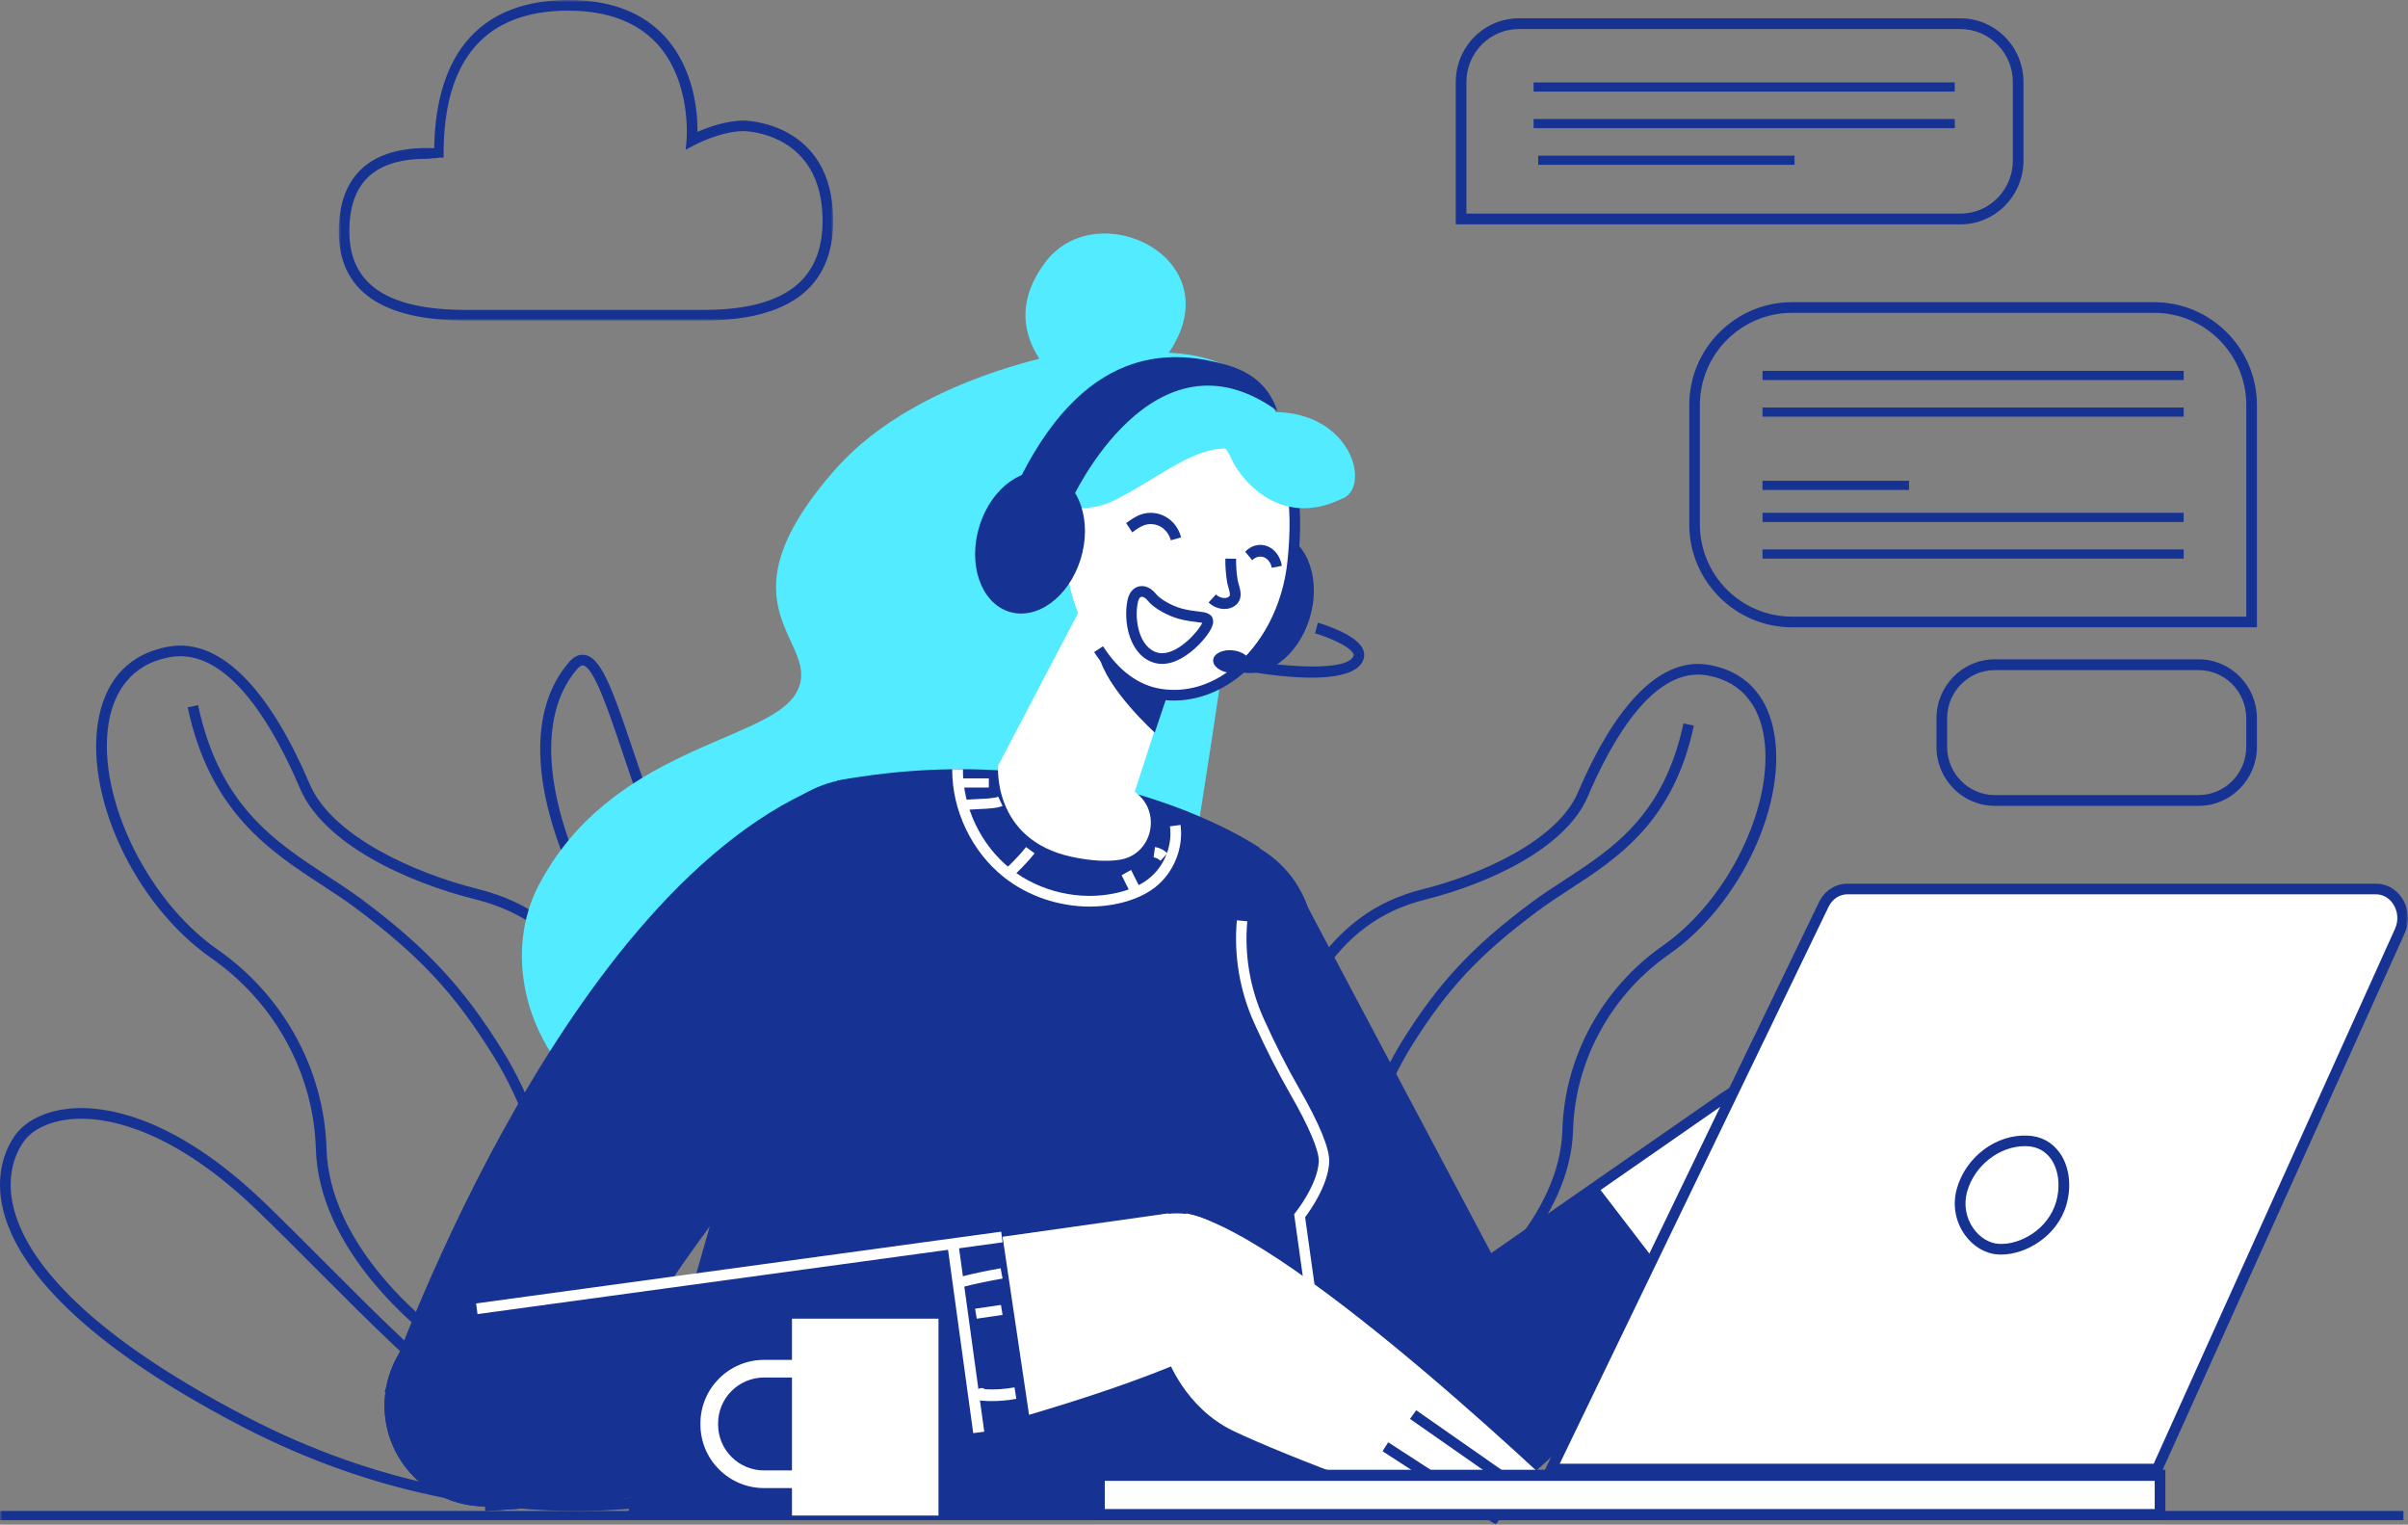 <svg width="526" height="333" viewBox="0 0 526 333" fill="none" xmlns="http://www.w3.org/2000/svg">
<rect x="0" y="0" width="526" height="333" fill="#808080" stroke="none"/>
<path fill-rule="evenodd" clip-rule="evenodd" d="M264.513 301.27L270.747 306.472C273.896 305.699 290.067 301.413 307.939 291.01C322.988 282.251 340.752 265.411 341.287 246.777C341.746 230.838 349.98 215.769 363.314 206.468C378.083 196.165 388.25 174.272 385.071 159.616C384.054 154.929 381.143 149.026 373.048 147.526C372.338 147.394 371.619 147.327 370.913 147.327C360.396 147.327 352.006 161.827 346.82 173.99C342.026 185.236 325.279 192.995 311.204 196.506C301.636 198.893 294.192 204.392 288.445 213.319C279.379 227.401 275.166 249.441 275.924 278.826C276.142 287.305 272.315 295.383 265.685 300.436C265.243 300.774 264.852 301.047 264.513 301.27V301.27ZM270.14 309L260 300.537L262.134 299.942H262.133C262.129 299.942 262.817 299.693 264.27 298.586C270.307 293.985 273.792 286.621 273.592 278.886C272.823 249.026 277.16 226.543 286.483 212.061C292.566 202.612 300.467 196.785 310.639 194.248C323.55 191.026 340.21 183.55 344.674 173.08C352.506 154.71 361.58 145 370.913 145C371.762 145 372.623 145.08 373.474 145.238C380.879 146.61 385.677 151.412 387.35 159.123C390.763 174.856 380.367 197.411 364.65 208.375C351.918 217.257 344.056 231.638 343.618 246.844C343.056 266.431 324.679 283.961 309.114 293.021C288.952 304.757 270.881 308.836 270.7 308.877L270.14 309Z" fill="#163293"/>
<path fill-rule="evenodd" clip-rule="evenodd" d="M254.967 307C252.657 307 250.318 306.634 248 305.808L248.778 303.623C258.088 306.941 268.205 301.657 274.039 296.124C284.68 286.032 289.142 272.14 293.867 257.431C297.164 247.164 300.574 236.548 306.287 227.376C314.219 214.643 321.618 206.713 334.562 197.077C336.785 195.421 339.108 193.91 341.568 192.31C352.325 185.313 363.448 178.077 367.733 158L370 158.485C365.515 179.5 353.464 187.339 342.831 194.254C340.403 195.834 338.11 197.326 335.945 198.937C323.1 208.5 316.113 215.987 308.254 228.603C302.693 237.531 299.327 248.008 296.073 258.14C291.467 272.48 286.705 287.307 275.634 297.808C270.511 302.666 262.914 307 254.967 307" fill="#163293"/>
<path fill-rule="evenodd" clip-rule="evenodd" d="M127.244 145.329C126.849 145.329 126.403 145.746 126.098 146.096C118.076 155.3 118.549 171.782 127.396 191.313C133.91 205.696 144.318 220.325 155.95 231.451C164.178 239.322 172.344 244.824 179.775 247.598C162.456 236.183 151.385 206.495 144.306 187.512C143.458 185.236 142.665 183.109 141.923 181.18C139.739 175.495 137.824 169.798 136.136 164.772C132.924 155.213 129.603 145.329 127.244 145.329M190.146 252C167.527 252 138.345 221.119 125.281 192.276C115.905 171.577 115.574 154.632 124.349 144.563C125.253 143.526 126.227 143 127.244 143C131.101 143 133.565 149.827 138.337 164.028C140.019 169.032 141.924 174.705 144.091 180.343C144.835 182.279 145.63 184.413 146.482 186.696C154.764 208.906 168.626 246.08 191 249.676L190.85 251.989C190.616 251.996 190.382 252 190.146 252" fill="#163293"/>
<path fill-rule="evenodd" clip-rule="evenodd" d="M39.381 143.32C38.611 143.32 37.829 143.393 37.055 143.536C28.248 145.167 25.081 151.582 23.974 156.675C20.53 172.544 31.544 196.247 47.544 207.398C61.94 217.432 70.829 233.685 71.324 250.876C71.904 271.05 91.141 289.274 107.438 298.751C126.868 310.051 144.44 314.676 147.733 315.481L154.615 309.742C154.226 309.492 153.769 309.175 153.242 308.774C146.098 303.333 141.973 294.634 142.208 285.505C143.027 253.734 138.466 229.901 128.651 214.669C122.422 205.002 114.352 199.046 103.979 196.46C88.781 192.671 70.698 184.306 65.528 172.189C59.907 159.019 50.808 143.32 39.381 143.32V143.32ZM148.339 318L147.78 317.877C147.586 317.834 128.057 313.429 106.265 300.756C89.453 290.979 69.606 272.067 68.998 250.943C68.524 234.482 60.006 218.914 46.212 209.3C29.242 197.473 18.018 173.149 21.701 156.184C23.501 147.893 28.663 142.73 36.63 141.256C37.544 141.086 38.469 141 39.381 141C49.433 141 59.215 151.471 67.669 171.281C72.51 182.627 90.559 190.724 104.543 194.21C115.518 196.945 124.044 203.227 130.608 213.415C140.68 229.045 145.366 253.32 144.534 285.564C144.318 293.952 148.101 301.939 154.654 306.93C156.268 308.159 157.02 308.418 157.027 308.42L159 309.079L157.431 310.418L148.339 318Z" fill="#163293"/>
<path fill-rule="evenodd" clip-rule="evenodd" d="M165.487 316C156.908 316 148.706 311.298 143.172 306.025C131.2 294.617 126.045 278.496 121.061 262.906C117.535 251.877 113.889 240.472 107.859 230.747C99.34 217.006 91.767 208.855 77.845 198.442C75.498 196.687 73.013 195.064 70.383 193.344C58.883 185.83 45.85 177.312 41 154.487L43.264 154C47.914 175.885 59.978 183.768 71.645 191.393C74.307 193.132 76.821 194.775 79.227 196.575C93.234 207.051 101.241 215.671 109.824 229.515C116.006 239.485 119.697 251.029 123.266 262.194C128.386 278.21 133.223 293.338 144.765 304.335C151.103 310.375 162.097 316.14 172.223 312.516L173 314.709C170.502 315.603 167.978 316 165.487 316" fill="#163293"/>
<path fill-rule="evenodd" clip-rule="evenodd" d="M155.283 324.172L155.612 325.291L155.283 324.172ZM17.792 244.332C12.029 244.332 7.275 246.249 5.074 249.459C3.518 251.73 1.177 256.616 2.984 263.849C5.497 273.903 16.394 289.991 54.038 309.537C82.897 324.522 109.045 327.668 125.898 327.668C134.426 327.668 141.441 326.892 146.476 326.071C144.029 325.609 141.041 324.854 137.452 323.652C113.758 321.952 92.245 300.371 69.474 277.526C65.156 273.193 60.69 268.714 56.259 264.434C38.148 246.944 24.385 244.332 17.792 244.332V244.332ZM125.898 330C108.786 330 82.243 326.809 52.967 311.608C14.553 291.661 3.356 274.935 0.727 264.415C-1.302 256.295 1.378 250.732 3.156 248.138C5.791 244.295 11.262 242 17.792 242C24.735 242 39.175 244.697 57.874 262.755C62.322 267.05 66.795 271.537 71.121 275.878C93.623 298.453 114.877 319.776 137.76 321.336L138.052 321.393C145.449 323.885 150.132 324.407 152.758 324.407C154.468 324.407 155.25 324.182 155.283 324.172L155.362 324.437L155.284 324.172L155.368 324.439L155.291 324.17L156 326.391L155.812 325.86L155.981 326.397L155.663 325.444L155.951 326.407C155.469 326.553 143.957 330 125.898 330V330Z" fill="#163293"/>
<mask id="mask0_0_1313" style="mask-type:luminance" maskUnits="userSpaceOnUse" x="74" y="0" width="108" height="70">
<path fill-rule="evenodd" clip-rule="evenodd" d="M74 0H182V70H74V0Z" fill="white"/>
</mask>
<g mask="url(#mask0_0_1313)">
<path fill-rule="evenodd" clip-rule="evenodd" d="M93.25 34.678C81.854 34.678 76.314 39.836 76.314 50.544C76.314 62.111 84.653 67.686 101.808 67.686H153.655C171.171 67.686 179.685 61.348 179.685 48.212C179.685 28.833 162.635 28.633 162.462 28.633C157.448 28.633 151.728 31.663 151.671 31.693L149.773 32.711L149.976 30.567C149.988 30.441 151.078 17.878 143.596 9.631C139.2 4.784 132.567 2.327 124.124 2.327C106.141 2.327 96.899 12.838 96.899 33.566V34.424H95.988C95.73 34.424 95.409 34.567 95.033 34.556C94.532 34.543 93.929 34.678 93.25 34.678M153.655 70H101.808C83.356 70 74 63.488 74 50.54C74 42.221 77.34 32.331 93.25 32.331C93.841 32.331 94.376 32.355 94.841 32.367C95.202 11.18 105.351 -0 124.247 -0C133.377 -0 140.467 2.721 145.321 8.081C151.71 15.136 152.395 24.706 152.364 28.808C154.613 27.822 158.643 26.334 162.462 26.334C162.658 26.334 182 26.534 182 48.208C182 62.702 172.463 70 153.655 70" fill="#163293"/>
</g>
<path fill-rule="evenodd" clip-rule="evenodd" d="M435.727 146.357C429.993 146.357 425.328 151.08 425.328 156.885V163.115C425.328 168.92 429.993 173.643 435.727 173.643H480.274C486.007 173.643 490.672 168.92 490.672 163.115V156.885C490.672 151.08 486.007 146.357 480.274 146.357H435.727ZM480.274 176H435.727C428.709 176 423 170.22 423 163.115V156.885C423 149.78 428.709 144 435.727 144H480.274C487.291 144 493 149.78 493 156.885V163.115C493 170.22 487.291 176 480.274 176V176Z" fill="#163293"/>
<path fill-rule="evenodd" clip-rule="evenodd" d="M320.321 46.655H428.234C434.545 46.655 439.68 41.465 439.68 35.087V17.914C439.68 11.535 434.545 6.345 428.234 6.345H331.767C325.455 6.345 320.321 11.535 320.321 17.914V46.655ZM428.234 49H318V17.914C318 10.242 324.176 4 331.767 4H428.234C435.824 4 442 10.242 442 17.914V35.087C442 42.758 435.824 49 428.234 49V49Z" fill="#163293"/>
<mask id="mask1_0_1313" style="mask-type:luminance" maskUnits="userSpaceOnUse" x="0" y="0" width="526" height="333">
<path fill-rule="evenodd" clip-rule="evenodd" d="M0 333H526V0H0V333Z" fill="white"/>
</mask>
<g mask="url(#mask1_0_1313)">
<path fill-rule="evenodd" clip-rule="evenodd" d="M335 20H427V18H335V20Z" fill="#163293"/>
<path fill-rule="evenodd" clip-rule="evenodd" d="M335 28H427V26H335V28Z" fill="#163293"/>
<path fill-rule="evenodd" clip-rule="evenodd" d="M336 36H392V34H336V36Z" fill="#163293"/>
<path fill-rule="evenodd" clip-rule="evenodd" d="M391.451 68.323C380.351 68.323 371.32 77.362 371.32 88.473V114.527C371.32 125.638 380.351 134.677 391.451 134.677H490.679V88.473C490.679 77.362 481.649 68.323 470.55 68.323H391.451ZM493 137H391.451C379.071 137 369 126.919 369 114.527V88.473C369 76.081 379.071 66 391.451 66H470.55C482.929 66 493 76.081 493 88.473V137Z" fill="#163293"/>
<path fill-rule="evenodd" clip-rule="evenodd" d="M385 83H477V81H385V83Z" fill="#163293"/>
<path fill-rule="evenodd" clip-rule="evenodd" d="M385 91H477V89H385V91Z" fill="#163293"/>
<path fill-rule="evenodd" clip-rule="evenodd" d="M385 107H417V105H385V107Z" fill="#163293"/>
<path fill-rule="evenodd" clip-rule="evenodd" d="M385 114H477V112H385V114Z" fill="#163293"/>
<path fill-rule="evenodd" clip-rule="evenodd" d="M385 122H477V120H385V122Z" fill="#163293"/>
<path fill-rule="evenodd" clip-rule="evenodd" d="M240 214.796L282.418 192L339 298.659L300.179 320L240 214.796Z" fill="#163293"/>
<path fill-rule="evenodd" clip-rule="evenodd" d="M287 206C287 219.255 276.255 230 263 230C249.745 230 239 219.255 239 206C239 192.745 249.745 182 263 182C276.255 182 287 192.745 287 206" fill="#163293"/>
<path fill-rule="evenodd" clip-rule="evenodd" d="M340 307C340 319.15 330.15 329 318 329C305.85 329 296 319.15 296 307C296 294.85 305.85 285 318 285C330.15 285 340 294.85 340 307" fill="#163293"/>
<path fill-rule="evenodd" clip-rule="evenodd" d="M306 288.229L325.873 328L398 263.167L378.688 238L306 288.229Z" fill="white"/>
<path fill-rule="evenodd" clip-rule="evenodd" d="M307 287.671L326.862 327L371 287.747L348.935 259L307 287.671Z" fill="#163293"/>
<path fill-rule="evenodd" clip-rule="evenodd" d="M421 320C416.681 292.703 408.988 253.108 399.245 241L376.426 263.106C376.426 263.106 372.564 273.916 377.552 284.632C380.853 291.726 389.878 308.176 397.444 320H421Z" fill="white"/>
<path fill-rule="evenodd" clip-rule="evenodd" d="M399.442 262.058C393.887 268.93 383.813 269.997 376.942 264.442C370.07 258.887 369.003 248.813 374.558 241.942C380.113 235.07 390.187 234.003 397.058 239.558C403.93 245.113 404.997 255.187 399.442 262.058" fill="white"/>
<path fill-rule="evenodd" clip-rule="evenodd" d="M325.836 330L305 288.075L376.221 238.591C379.389 236.409 383.468 235 386.617 235C391.5 235 396.077 237.08 399.308 240.738L399.41 240.694L400 241.582L399.024 242.241L399.438 243.214L398.63 243.562L398.075 242.874C395.266 239.348 391.09 237.327 386.617 237.327C383.944 237.327 380.294 238.605 377.532 240.508L307.967 288.842L326.547 326.229L373.852 283.476L375.398 285.208L325.836 330Z" fill="#163293"/>
<path fill-rule="evenodd" clip-rule="evenodd" d="M236.341 76.376C236.341 76.376 201.205 81.444 182.707 102.242C154.928 133.475 180.765 140.178 173.758 151.606C167.305 162.131 133.2 163.227 117.522 193.639C104.092 219.691 125.223 276.654 248.443 256.927C266.046 164.049 275 86.75 275 86.75C275 86.75 262.47 73.637 236.341 76.376" fill="#52EBFF"/>
<path fill-rule="evenodd" clip-rule="evenodd" d="M182.861 170.479L137 331H293L283.844 266.325C283.844 266.325 288.993 260.006 289.268 254.503C289.434 251.184 285.716 244.084 282.739 238.971C279.832 233.979 277.201 228.833 274.81 223.574L274.718 223.372C271.615 216.544 270.342 209.024 271.026 201.553L275.182 185.173C275.182 185.173 239.187 160.209 182.861 170.479" fill="#163293"/>
<path fill-rule="evenodd" clip-rule="evenodd" d="M291.74 330L282.69 265.181L283.005 264.788C283.053 264.727 287.823 258.727 288.07 253.705C288.185 251.377 285.965 246.118 281.819 238.901C279.041 234.063 276.407 228.876 273.99 223.484L273.9 223.284C270.779 216.321 269.493 208.616 270.181 201L272.453 201.211C271.802 208.427 273.021 215.728 275.977 222.324L276.067 222.525C278.452 227.846 281.051 232.962 283.791 237.733C288.284 245.556 290.49 250.969 290.349 253.821C290.102 258.848 286.239 264.321 285.087 265.846L294 329.674L291.74 330Z" fill="white"/>
<path fill-rule="evenodd" clip-rule="evenodd" d="M286.03 135.19C283.425 143.502 276.374 148.589 270.282 146.551C264.19 144.513 261.364 136.122 263.97 127.81C266.575 119.498 273.626 114.411 279.718 116.449C285.81 118.487 288.636 126.878 286.03 135.19" fill="#163293"/>
<path fill-rule="evenodd" clip-rule="evenodd" d="M256 147.884L247.862 172.938L247.927 172.984C253.891 177.225 251.761 186.708 244.533 187.784C241.843 188.184 238.418 188.065 234.058 187.121C216.684 183.361 218.024 167.219 218.024 167.219L237.012 131L256 147.884Z" fill="white"/>
<path fill-rule="evenodd" clip-rule="evenodd" d="M255 151.797L252.245 160C252.245 160 241.648 150.439 240 143C244.179 148.343 249.683 152.221 255 151.797" fill="#163293"/>
<path fill-rule="evenodd" clip-rule="evenodd" d="M234.058 129.51C234.058 129.51 238.695 148.583 252.605 150.762C266.515 152.942 279.607 139.864 281.516 122.426C283.425 104.989 280.364 86.871 259.969 85.099C241.149 83.464 226.421 102.264 234.058 129.51" fill="white"/>
<path fill-rule="evenodd" clip-rule="evenodd" d="M256.407 153C255.344 153 254.283 152.917 253.229 152.75C247.661 151.869 242.874 148.393 239 142.418L240.935 141.14C244.436 146.539 248.692 149.669 253.587 150.445C258.93 151.289 264.274 149.789 269.047 146.1C275.633 141.015 280.178 132.305 281.208 122.801C282.646 109.534 280.863 99.718 275.907 93.627C272.438 89.364 267.315 86.908 260.681 86.325L260.882 84C268.159 84.638 273.815 87.379 277.694 92.146C283.059 98.74 285.015 109.14 283.507 123.055C282.41 133.18 277.53 142.489 270.453 147.954C266.173 151.26 261.282 153 256.407 153" fill="#163293"/>
<path fill-rule="evenodd" clip-rule="evenodd" d="M289.969 147.851C283.288 148.473 274.502 146.977 272 146.511L272.405 144.147C281.228 145.789 294.729 146.607 295.685 143.143C295.699 143.093 295.732 142.972 295.599 142.723C294.699 141.036 290 139.122 287.249 138.313L287.873 136C289.215 136.395 295.989 138.515 297.61 141.554C298.001 142.289 298.101 143.068 297.897 143.809C297.193 146.355 293.956 147.479 289.969 147.851" fill="#163293"/>
<path fill-rule="evenodd" clip-rule="evenodd" d="M272.99 144.905C272.834 146.267 270.921 147.19 268.718 146.967C266.514 146.743 264.854 145.457 265.01 144.095C265.166 142.733 267.079 141.81 269.282 142.033C271.486 142.257 273.146 143.542 272.99 144.905" fill="#163293"/>
<path fill-rule="evenodd" clip-rule="evenodd" d="M221 105.93C221 105.93 232.835 114.664 243.569 109.205C254.303 103.747 260.908 97.197 269.44 98.015C277.972 98.834 281 96.105 281 96.105C281 96.105 277.841 77.01 253.477 77C222.789 76.988 221 105.93 221 105.93" fill="#52EBFF"/>
<path fill-rule="evenodd" clip-rule="evenodd" d="M263 93.429C263 93.429 267.36 96.418 268.995 100.222C270.629 104.025 279.234 115.712 293.13 108.919C301.032 106.202 293.13 80.987 263 93.429" fill="#52EBFF"/>
<path fill-rule="evenodd" clip-rule="evenodd" d="M233.268 84.883C233.268 84.883 216.256 73.303 228.329 57.279C240.402 41.255 273.054 58.365 252.201 80.907C236.561 86.068 233.268 84.883 233.268 84.883" fill="#52EBFF"/>
<path fill-rule="evenodd" clip-rule="evenodd" d="M267.46 133C266.213 133 264.948 132.487 264 131.578L265.607 129.836C266.183 130.389 266.959 130.675 267.684 130.598C268.086 130.555 268.417 130.397 268.571 130.174C268.791 129.854 268.532 128.971 268.344 128.327C268.236 127.958 268.124 127.578 268.063 127.215C267.77 125.494 267.637 123.74 267.664 122L270.01 122.039C269.985 123.629 270.107 125.234 270.374 126.807C270.412 127.03 270.499 127.327 270.592 127.643C270.918 128.755 271.364 130.279 270.492 131.547C269.945 132.342 269.009 132.862 267.923 132.976C267.77 132.992 267.615 133 267.46 133" fill="#163293"/>
<path fill-rule="evenodd" clip-rule="evenodd" d="M249.416 130.336C248.865 130.336 248.632 131.153 248.557 131.505C247.735 135.358 248.818 141.511 252.927 142.555C253.213 142.628 253.518 142.665 253.831 142.665C257.625 142.665 261.957 137.655 262.617 136.023C262.323 135.962 261.865 135.909 261.475 135.865C260.477 135.75 259.109 135.593 257.431 135.13C255.209 134.517 252.091 132.916 250.689 131.158C250.205 130.551 249.714 130.336 249.416 130.336M253.831 145C253.329 145 252.836 144.94 252.367 144.82C246.792 143.403 245.264 135.89 246.305 131.011C246.779 128.791 248.223 128 249.416 128C250.507 128 251.624 128.616 252.48 129.689C253.413 130.859 255.905 132.288 258.036 132.877C259.544 133.293 260.758 133.432 261.734 133.544C263.275 133.72 264.868 133.903 264.996 135.652C265.103 137.128 263.219 139.357 262.404 140.246C261.095 141.676 257.638 145 253.831 145" fill="#163293"/>
<path fill-rule="evenodd" clip-rule="evenodd" d="M255.746 118C255.436 116.769 254.619 115.667 253.561 115.05C252.505 114.435 251.184 114.294 250.031 114.672C249.089 114.981 248.194 115.635 247.329 116.268L246 114.247C246.963 113.543 248.054 112.745 249.338 112.323C251.112 111.743 253.063 111.951 254.689 112.897C256.316 113.845 257.523 115.475 258 117.367L255.746 118Z" fill="#163293"/>
<path fill-rule="evenodd" clip-rule="evenodd" d="M277.796 124C277.65 122.98 276.952 122.038 276.098 121.708C275.231 121.375 274.202 121.635 273.538 122.358L272 120.498C273.267 119.12 275.153 118.641 276.81 119.278C278.465 119.917 279.717 121.607 280 123.584L277.796 124Z" fill="#163293"/>
<path fill-rule="evenodd" clip-rule="evenodd" d="M234.18 109C234.18 109 251.946 70.157 279 89.73C278.094 87.038 275.864 81.931 267.917 79.693C257.311 76.706 238.115 74.229 223 104.118C231.663 107.808 234.18 109 234.18 109" fill="#163293"/>
<path fill-rule="evenodd" clip-rule="evenodd" d="M234.983 126.934C234.983 126.934 219.897 132.454 221.064 118.368C222.232 104.282 235.254 108.771 237 114.486C235.402 125.506 234.983 126.934 234.983 126.934" fill="white"/>
<path fill-rule="evenodd" clip-rule="evenodd" d="M236.03 122.19C233.425 130.502 226.374 135.589 220.282 133.551C214.19 131.513 211.364 123.122 213.97 114.81C216.575 106.498 223.626 101.411 229.718 103.449C235.81 105.487 238.636 113.878 236.03 122.19" fill="#163293"/>
<path fill-rule="evenodd" clip-rule="evenodd" d="M238.049 198C231.285 198.001 224.464 195.716 219.208 191.514C212.236 185.941 207.941 176.93 208.001 168L210.338 168.015C210.283 176.246 214.241 184.55 220.667 189.686C227.092 194.823 236.059 196.854 244.067 194.978C246.872 194.323 249.185 193.286 250.943 191.895C254.318 189.226 256.13 184.743 255.56 180.476L257.877 180.165C258.554 185.235 256.401 190.56 252.392 193.731C250.363 195.336 247.74 196.522 244.599 197.257C242.46 197.756 240.257 198 238.049 198" fill="white"/>
<path fill-rule="evenodd" clip-rule="evenodd" d="M246.928 195L245 191.146L247.073 190L249 193.854L246.928 195Z" fill="white"/>
<path fill-rule="evenodd" clip-rule="evenodd" d="M220.601 192L219 190.349C220.856 188.708 222.586 186.908 224.14 185L226 186.381C224.367 188.386 222.551 190.276 220.601 192" fill="white"/>
<path fill-rule="evenodd" clip-rule="evenodd" d="M253.485 188C253.082 187.594 252.555 187.328 252 187.252L252.285 185C253.299 185.14 254.264 185.626 255 186.368L253.485 188Z" fill="white"/>
<path fill-rule="evenodd" clip-rule="evenodd" d="M210.602 177L210 174.862C210.962 174.627 212.319 174.565 213.757 174.5C215.373 174.427 217.205 174.343 218.053 174L219 176.027C217.755 176.531 215.781 176.621 213.873 176.708C212.62 176.765 211.325 176.824 210.602 177" fill="white"/>
<path fill-rule="evenodd" clip-rule="evenodd" d="M209 172H216V170H209V172Z" fill="white"/>
<path fill-rule="evenodd" clip-rule="evenodd" d="M127.093 314L84 304.051C84.073 303.977 120.966 196.695 178.635 172C194.261 191.351 206 210.614 206 210.614C206 210.614 150.967 261.137 127.093 314" fill="#163293"/>
<path fill-rule="evenodd" clip-rule="evenodd" d="M212 194C212 207.255 201.255 218 188 218C174.745 218 164 207.255 164 194C164 180.745 174.745 170 188 170C201.255 170 212 180.745 212 194" fill="#163293"/>
<path fill-rule="evenodd" clip-rule="evenodd" d="M128 307C128 319.15 118.15 329 106 329C93.85 329 84 319.15 84 307C84 294.85 93.85 285 106 285C118.15 285 128 294.85 128 307" fill="#163293"/>
<path fill-rule="evenodd" clip-rule="evenodd" d="M104 285.504L106.02 330C106.02 330 148.156 327.859 188.278 318.464C202.975 315.022 215.126 311.758 225 308.847L219.222 270L104 285.504Z" fill="#163293"/>
<path fill-rule="evenodd" clip-rule="evenodd" d="M128 307C128 319.15 118.15 329 106 329C93.85 329 84 319.15 84 307C84 294.85 93.85 285 106 285C118.15 285 128 294.85 128 307" fill="#163293"/>
<path fill-rule="evenodd" clip-rule="evenodd" d="M104 285.504L106.02 330C106.02 330 148.156 327.859 188.278 318.464C202.975 315.022 215.126 311.758 225 308.847L219.222 270L104 285.504Z" fill="#163293"/>
<path fill-rule="evenodd" clip-rule="evenodd" d="M259.1 265L255 296.577C255 296.577 258.742 307.389 269.397 312.514C280.052 317.639 314.404 331 322.67 331H346C346 331 283.156 270.015 259.1 265" fill="white"/>
<path fill-rule="evenodd" clip-rule="evenodd" d="M339.643 332L308 309.894L309.357 308L341 330.106L339.643 332Z" fill="#163293"/>
<path fill-rule="evenodd" clip-rule="evenodd" d="M326.76 333L302 316.949L303.24 315L328 331.052L326.76 333Z" fill="#163293"/>
<path fill-rule="evenodd" clip-rule="evenodd" d="M273 281C273 289.836 265.836 297 257 297C248.164 297 241 289.836 241 281C241 272.164 248.164 265 257 265C265.836 265 273 272.164 273 281" fill="white"/>
<path fill-rule="evenodd" clip-rule="evenodd" d="M104.308 287L104 284.671L218.692 269L219 271.329L104.308 287Z" fill="white"/>
<path fill-rule="evenodd" clip-rule="evenodd" d="M255.176 265L219 270.108L224.782 309C249.597 301.681 260 296.601 260 296.601L255.176 265Z" fill="white"/>
<path fill-rule="evenodd" clip-rule="evenodd" d="M212.591 313L207 272.309L209.409 272L215 312.691L212.591 313Z" fill="white"/>
<path fill-rule="evenodd" clip-rule="evenodd" d="M210.597 281L210 278.802C212.824 278.099 215.711 277.492 218.582 277L219 279.235C216.19 279.717 213.362 280.311 210.597 281" fill="white"/>
<path fill-rule="evenodd" clip-rule="evenodd" d="M213.355 288L213 285.824L218.645 285L219 287.176L213.355 288Z" fill="white"/>
<path fill-rule="evenodd" clip-rule="evenodd" d="M216.668 306C215.94 306 215.212 305.973 214.486 305.917C213.735 305.858 213.34 305.332 213.22 304.86L213 304L213.689 303.405C214.118 303.067 214.69 303.056 215.113 303.376L215.167 303.417C217.32 303.538 219.486 303.399 221.613 303L222 305.505C220.239 305.834 218.454 306 216.668 306" fill="white"/>
<path fill-rule="evenodd" clip-rule="evenodd" d="M0 332H525V330H0V332Z" fill="#163293"/>
<path fill-rule="evenodd" clip-rule="evenodd" d="M173 331H205V288H173V331Z" fill="white"/>
<path fill-rule="evenodd" clip-rule="evenodd" d="M177 325H166.9C159.236 325 153 318.774 153 311.121V310.88C153 303.226 159.236 297 166.9 297H177V300.853H166.9C161.364 300.853 156.859 305.351 156.859 310.88V311.121C156.859 316.649 161.364 321.147 166.9 321.147H177V325Z" fill="white"/>
<path fill-rule="evenodd" clip-rule="evenodd" d="M240 330H471V322H240V330Z" fill="white"/>
<path fill-rule="evenodd" clip-rule="evenodd" d="M241.326 329.579H470.673V323.421H241.326V329.579ZM239 332H473V321H239V332Z" fill="#163293"/>
<path fill-rule="evenodd" clip-rule="evenodd" d="M398.535 197.395L339 321H471.369L524.393 203.188C526.298 198.955 523.489 194 519.184 194H403.672C401.518 194 399.541 195.307 398.535 197.395" fill="white"/>
<path fill-rule="evenodd" clip-rule="evenodd" d="M340.703 319.678H470.454L523.164 202.849C523.961 201.084 523.815 199.072 522.775 197.466C521.893 196.103 520.523 195.322 519.016 195.322H403.516C401.807 195.322 400.241 196.368 399.428 198.051L340.703 319.678ZM471.958 322H337L397.333 197.043C398.537 194.549 400.906 193 403.516 193H519.016C521.327 193 523.409 194.169 524.729 196.206C526.199 198.476 526.407 201.315 525.285 203.803L471.958 322Z" fill="#163293"/>
<path fill-rule="evenodd" clip-rule="evenodd" d="M450.421 262.831C452.319 256.228 449.474 249.343 442.987 249.016C436.5 248.69 430.246 253.416 428.412 259.913C426.578 266.41 431.152 272.64 436.456 272.979C441.761 273.319 448.523 269.434 450.421 262.831" fill="white"/>
<path fill-rule="evenodd" clip-rule="evenodd" d="M442.307 250.321C436.713 250.321 431.293 254.586 429.699 260.239C428.911 263.034 429.42 265.983 431.093 268.332C432.485 270.285 434.534 271.529 436.575 271.66C441.262 271.969 447.415 268.477 449.135 262.487C450.124 259.043 449.683 255.438 447.985 253.079C446.771 251.392 445.003 250.443 442.875 250.336C442.686 250.326 442.496 250.321 442.307 250.321M437.141 274H437.141C436.9 274 436.661 273.992 436.425 273.977C433.647 273.799 431.01 272.23 429.188 269.675C427.105 266.752 426.472 263.085 427.45 259.613C429.411 252.655 436.026 247.673 442.993 248.017C445.858 248.161 448.241 249.444 449.884 251.728C452.018 254.694 452.578 258.954 451.381 263.125C449.426 269.932 442.606 274 437.141 274" fill="#163293"/>
</g>
</svg>
